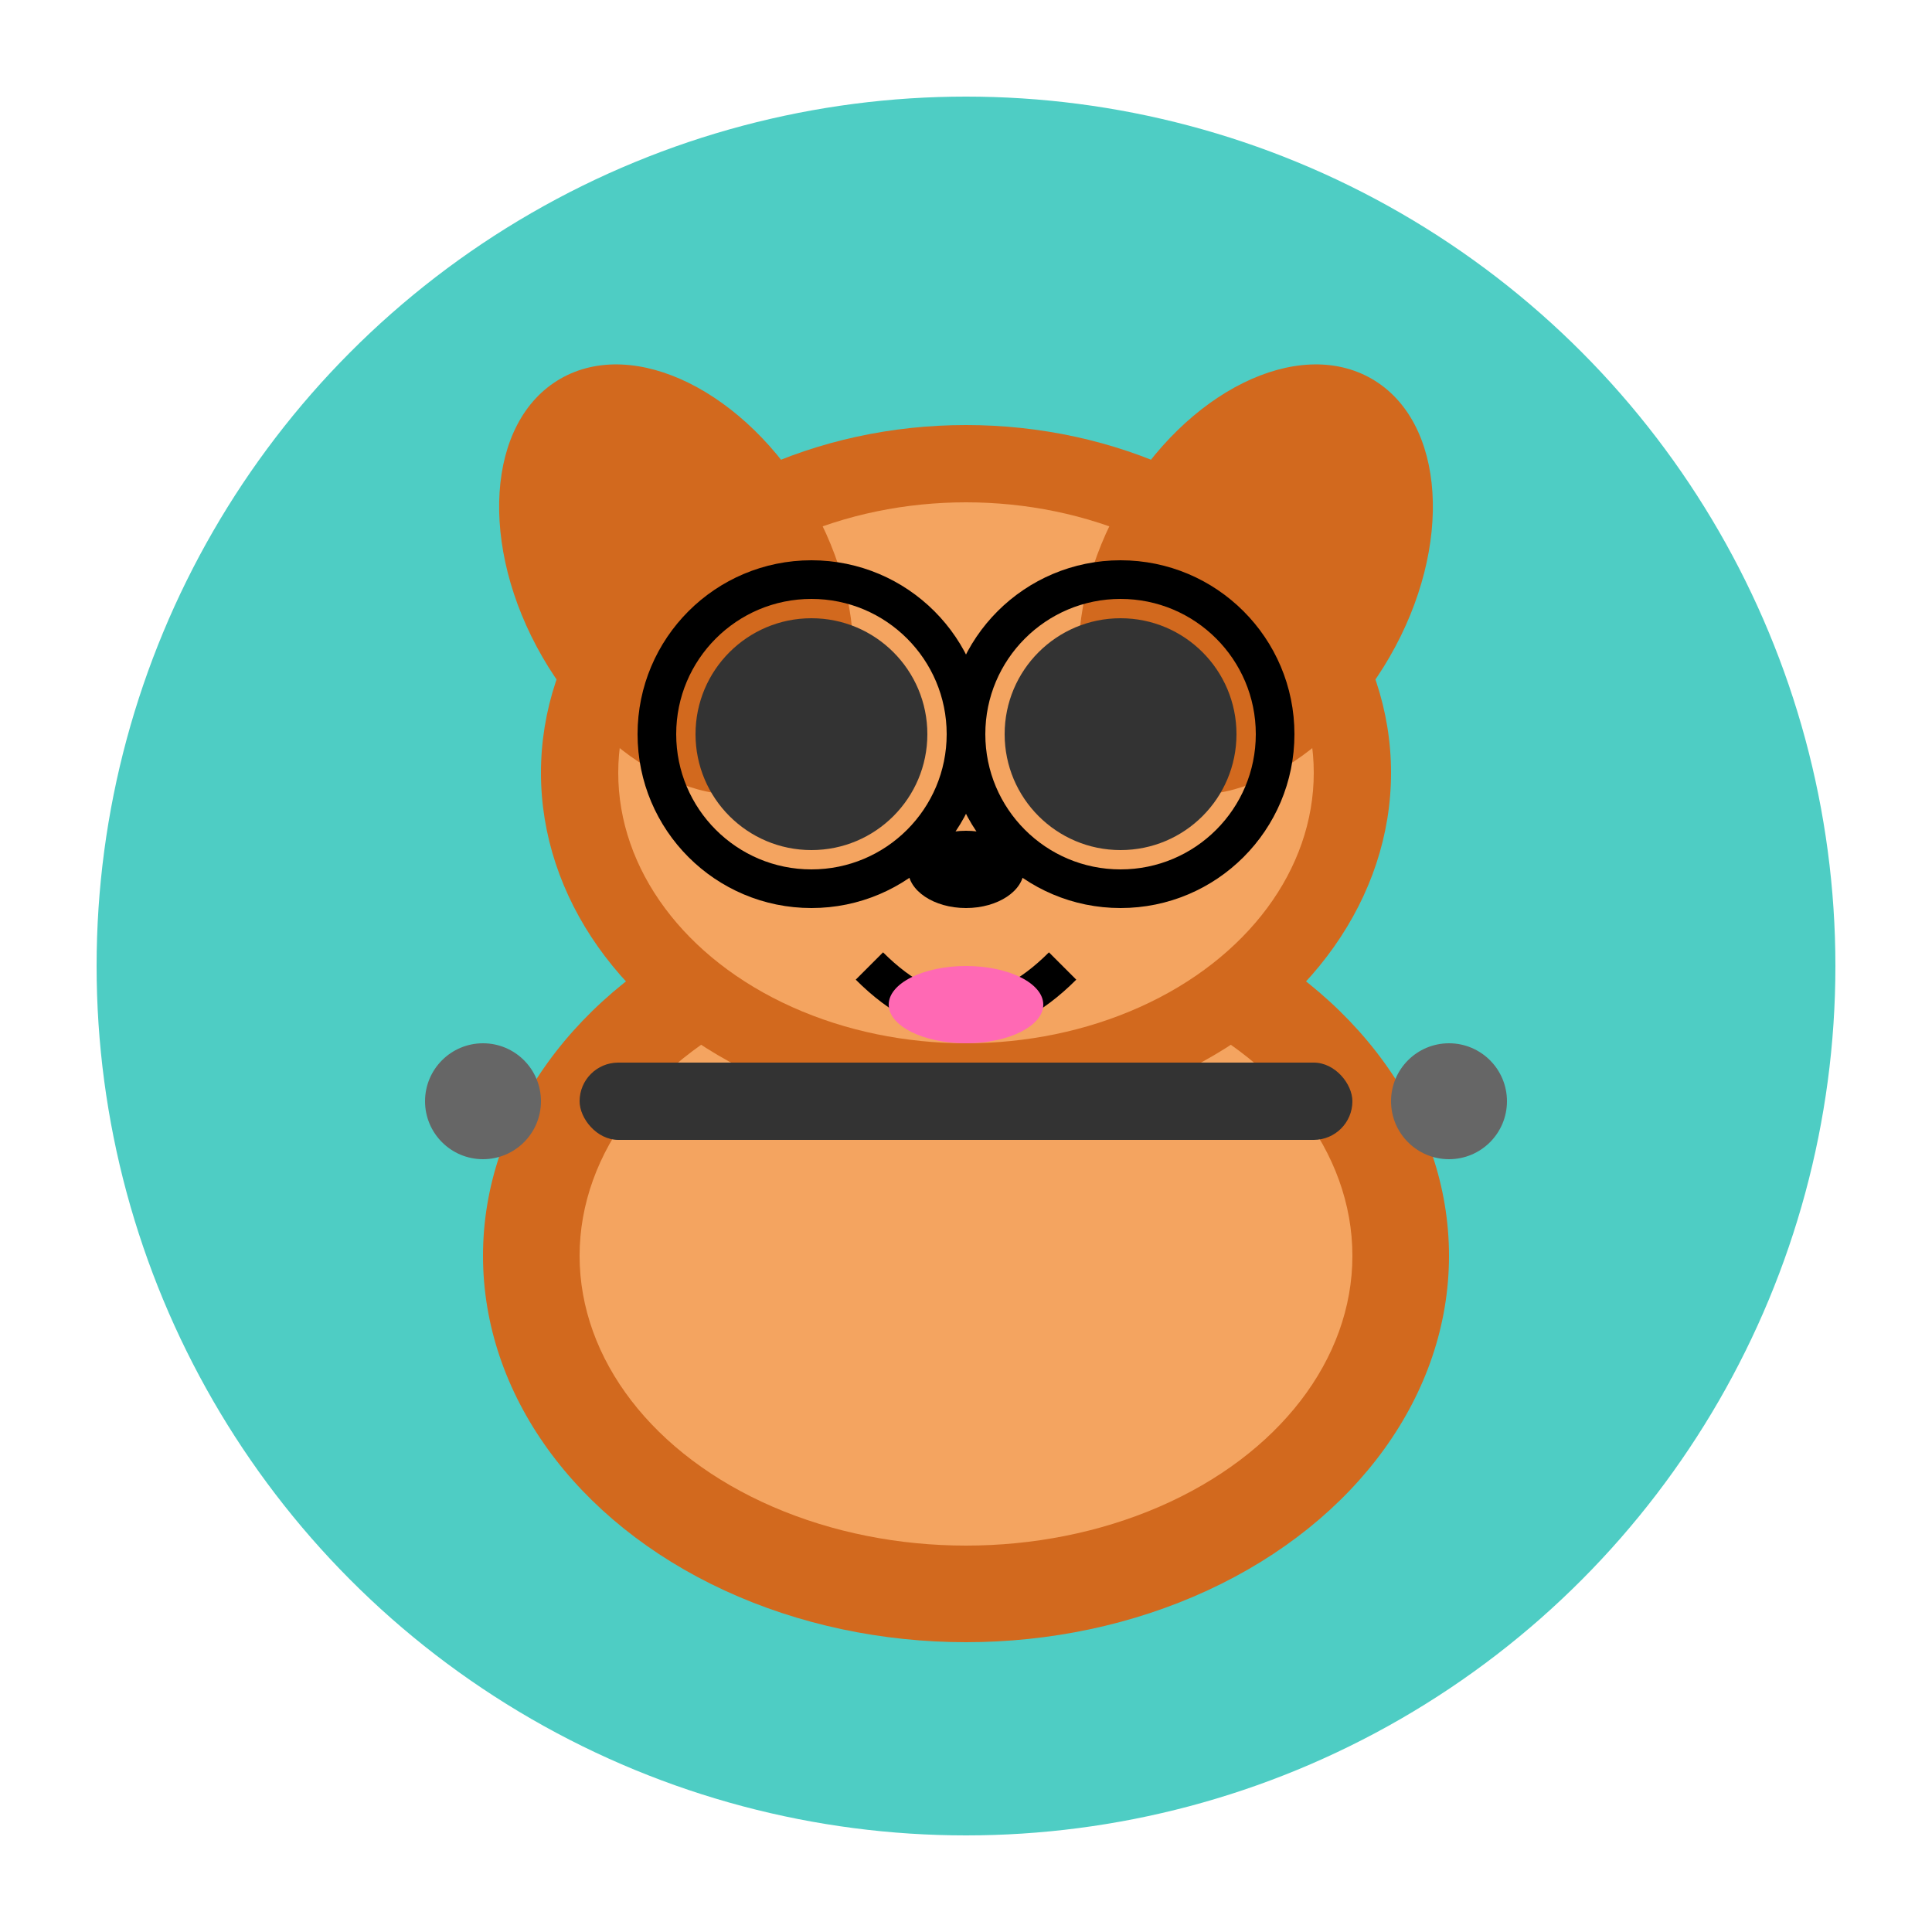 <svg width="32" height="32" viewBox="0 0 100 100" xmlns="http://www.w3.org/2000/svg">
  <!-- 背景圆 -->
  <circle cx="50" cy="50" r="45" fill="#4ECDC4"/>
  
  <!-- 狗狗身体 -->
  <ellipse cx="50" cy="65" rx="25" ry="20" fill="#D2691E"/>
  <ellipse cx="50" cy="65" rx="20" ry="15" fill="#F4A460"/>
  
  <!-- 狗狗头部 -->
  <ellipse cx="50" cy="40" rx="22" ry="18" fill="#D2691E"/>
  <ellipse cx="50" cy="40" rx="18" ry="14" fill="#F4A460"/>
  
  <!-- 耳朵 -->
  <ellipse cx="35" cy="30" rx="8" ry="12" fill="#D2691E" transform="rotate(-30 35 30)"/>
  <ellipse cx="65" cy="30" rx="8" ry="12" fill="#D2691E" transform="rotate(30 65 30)"/>
  
  <!-- 眼镜 -->
  <circle cx="42" cy="38" r="8" fill="none" stroke="#000" stroke-width="2"/>
  <circle cx="58" cy="38" r="8" fill="none" stroke="#000" stroke-width="2"/>
  <line x1="50" y1="38" x2="50" y2="38" stroke="#000" stroke-width="2"/>
  <circle cx="42" cy="38" r="6" fill="#333"/>
  <circle cx="58" cy="38" r="6" fill="#333"/>
  
  <!-- 鼻子 -->
  <ellipse cx="50" cy="45" rx="3" ry="2" fill="#000"/>
  
  <!-- 嘴巴 -->
  <path d="M 45 50 Q 50 55 55 50" fill="none" stroke="#000" stroke-width="2"/>
  <ellipse cx="50" cy="52" rx="4" ry="2" fill="#FF69B4"/>
  
  <!-- 摩托车把手 -->
  <rect x="30" y="55" width="40" height="4" rx="2" fill="#333"/>
  <circle cx="25" cy="57" r="3" fill="#666"/>
  <circle cx="75" cy="57" r="3" fill="#666"/>
</svg>
